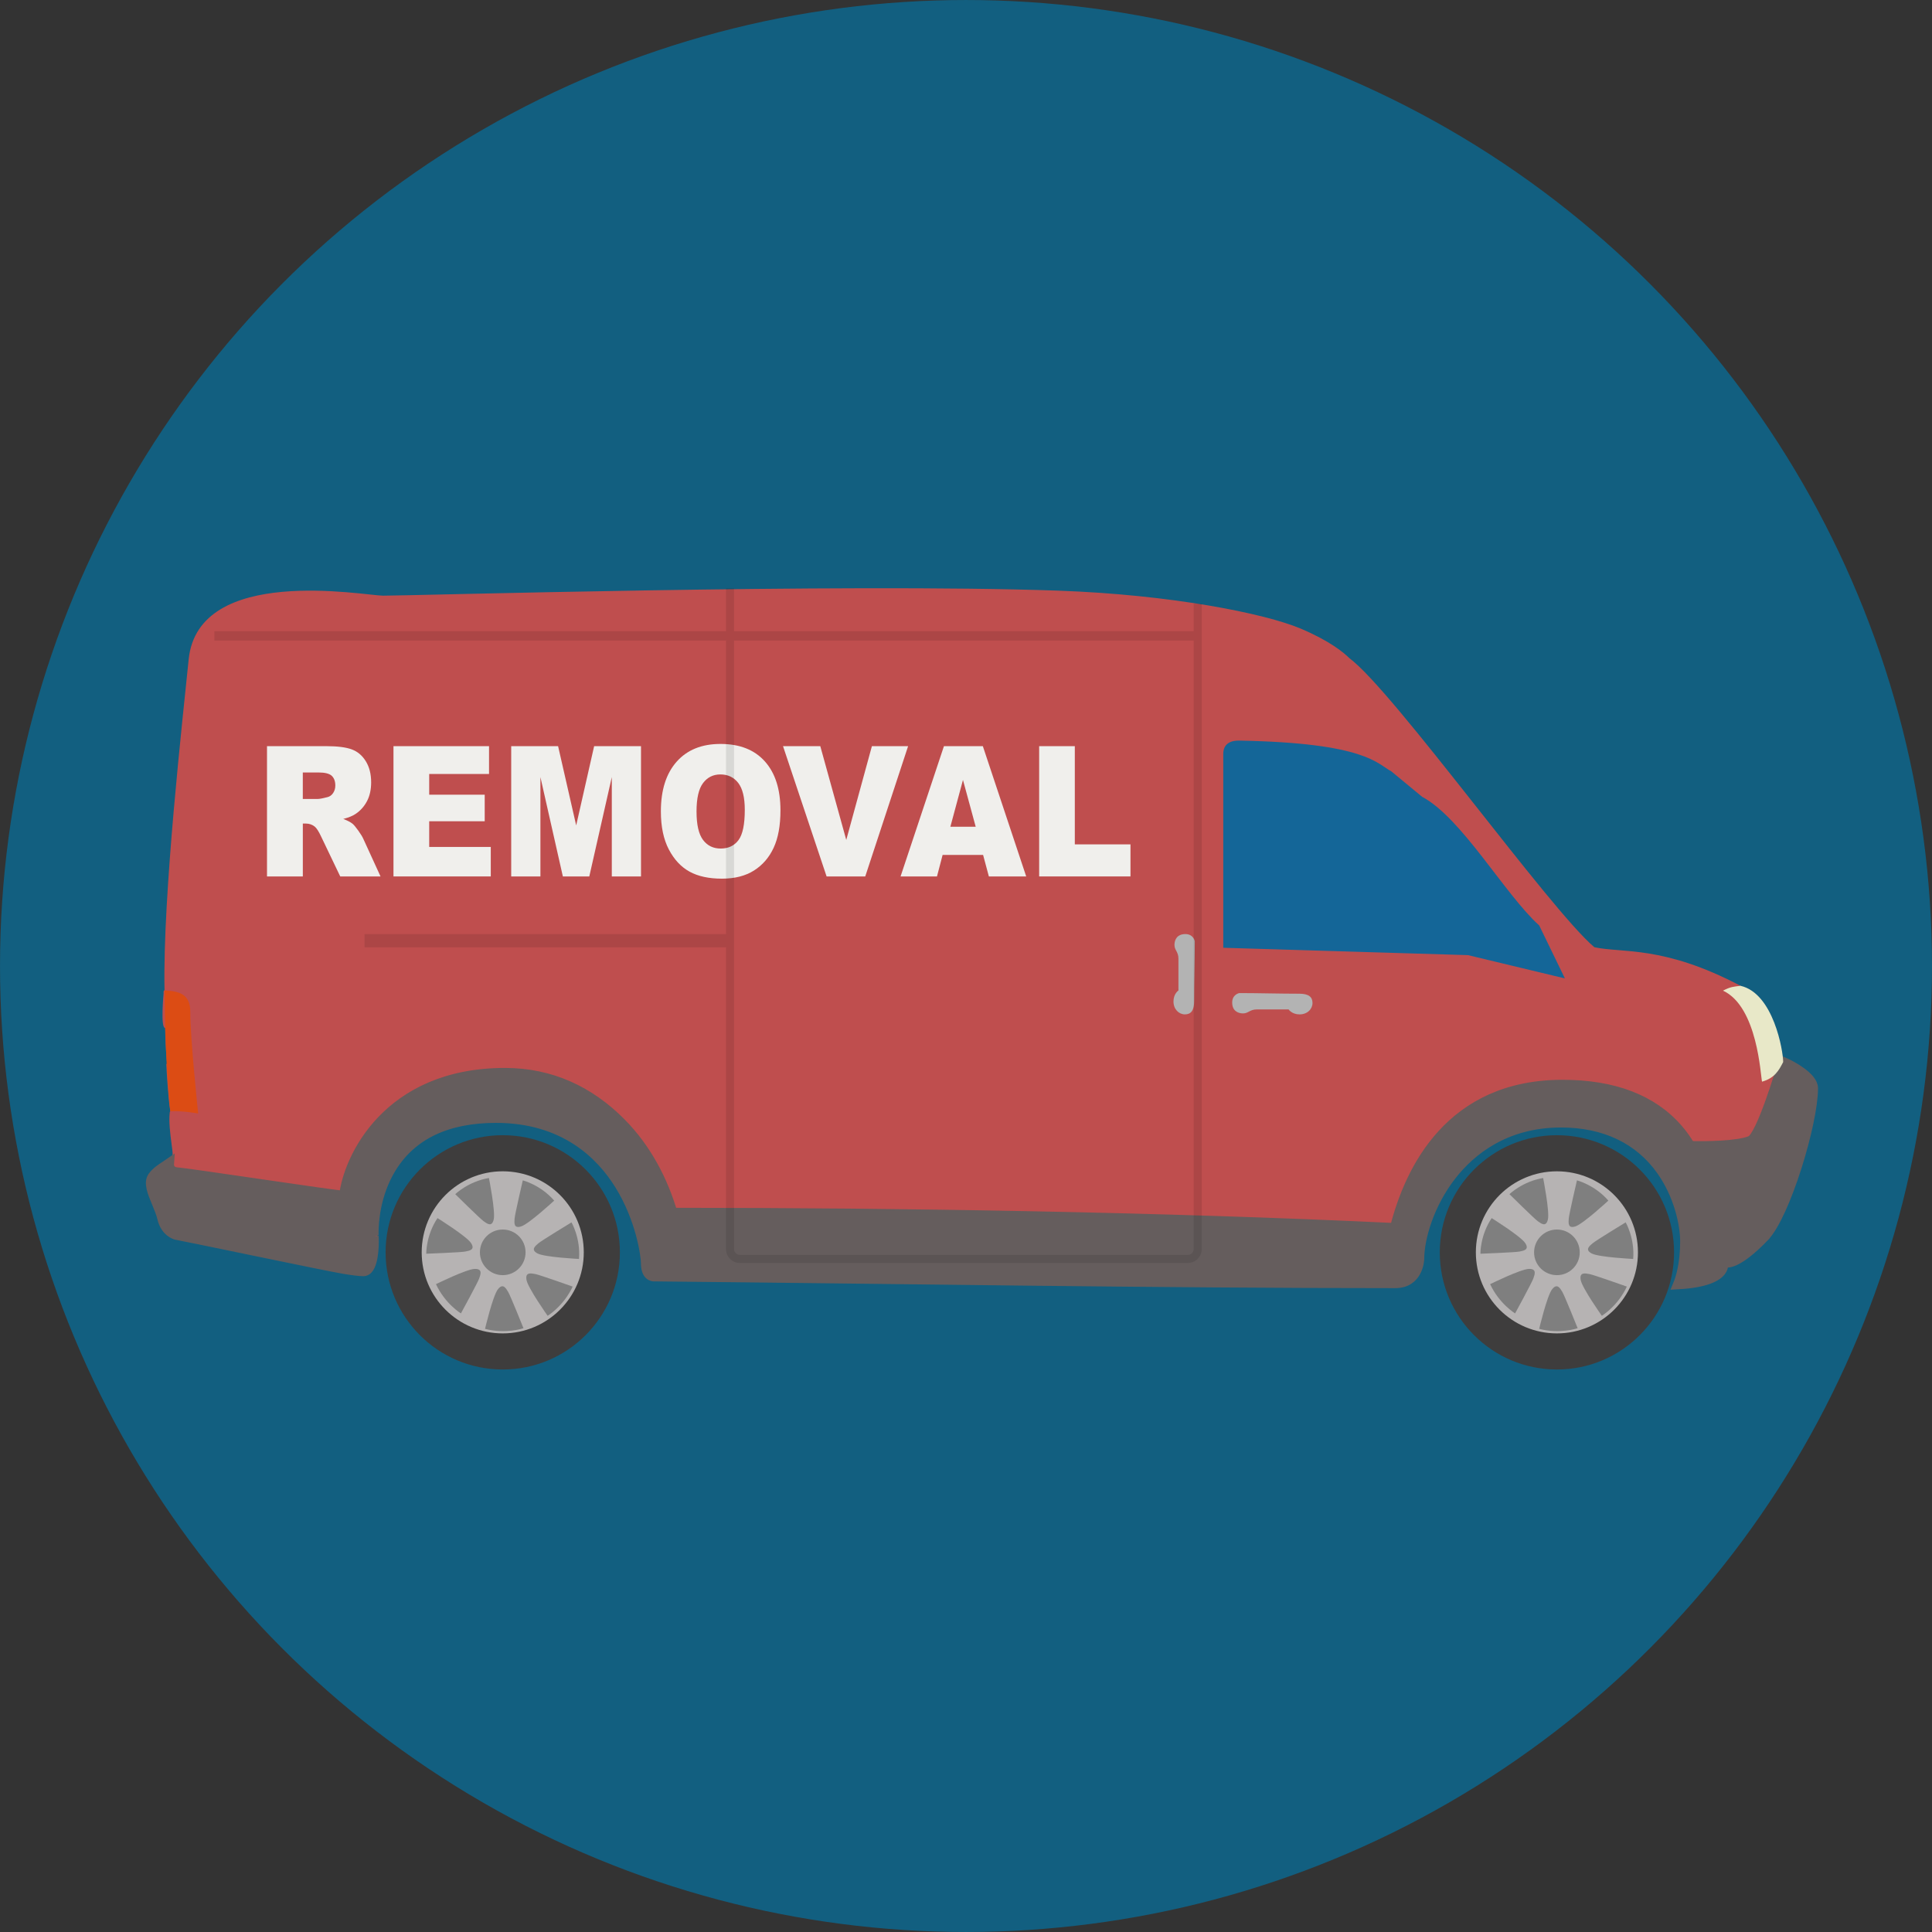 <?xml version="1.0" encoding="UTF-8"?><svg id="Layer_1" xmlns="http://www.w3.org/2000/svg" width="160" height="160" xmlns:xlink="http://www.w3.org/1999/xlink" viewBox="0 0 160 160"><rect x="0" y="0" width="160" height="160" fill="#333333" stroke="none"/><defs><style>.cls-1{fill:#e8e8c8;}.cls-1,.cls-2,.cls-3,.cls-4,.cls-5,.cls-6,.cls-7,.cls-8,.cls-9,.cls-10,.cls-11,.cls-12,.cls-13,.cls-14{stroke-width:0px;}.cls-15{fill:#655d5d;stroke:#655d5d;stroke-miterlimit:10;stroke-width:.823px;}.cls-2{fill:#bf4e4e;}.cls-3{fill:#f0efec;}.cls-5{fill:#dc4c14;}.cls-6{fill:none;}.cls-7{fill:#1872bb;opacity:.4;}.cls-8{fill:#3e3d3d;}.cls-9{fill:#b3b3b3;}.cls-10{fill:#7f7f7f;}.cls-11{fill:#ab5417;}.cls-12{fill:#b6b3b3;}.cls-16{clip-path:url(#clippath);}.cls-13{fill:#125f80;}.cls-14{opacity:.1;}</style><clipPath id="clippath"><circle class="cls-6" cx="270" cy="80" r="79.979"/></clipPath></defs><circle class="cls-13" cx="80" cy="80" r="79.999"/><path class="cls-7" d="m119.641,65.353c-1.42-1.778-3.308-5.367-16.569-5.822-.176-.003-1.766-.246-1.766,2.625,0,3.18,0,17.892,0,17.892l25.847,1.472,3.9.362c-3.626-6.191-4.332-6-7.942-11.925-.797-1.308-2.589-3.501-3.469-4.604Z"/><path class="cls-2" d="m147.52,87.886s-3.083-6.21-3.381-6.247c-6.394-3.366-9.771-2.691-12.101-3.194-3.702-3.118-16.63-21.226-20.29-23.94-.44-.442-1.603-1.42-4.036-2.449-2.957-1.249-10.713-2.808-20.056-3.14-17.845-.635-54.082.432-55.936.415-1.558-.014-15.307-2.595-16.096,5.285-.466,4.652-2.162,19.569-1.999,27.386-.067.039-.101.113-.074.243,0,0-.272,2.84.113,2.885.004,0,.007,0,.012.001.01.607.048,1.997.166,2.93-.038.028-.064.064-.064.112,0,.264.156,2.893.326,3.854-.021.021-.038.048-.043.082-.096.775.041,1.829.143,2.598.05.38.094.708.094.891,0,.224-.337.444-.727.7-.395.258-.842.552-1.148.976-.462.642-.08,1.557.292,2.443.173.416.353.846.444,1.239.301,1.307,1.299,1.57,1.342,1.581.203.043,14.398,3.029,15.59,3.029.464,0,.795-.369.981-1.099.142-.556.172-1.208.172-1.657,0-.213-.001-.345-.011-.43-.002-.008-.003-.016-.004-.023.002.003.003.007.003.007-.003-.035-.223-3.947,2.358-6.732,1.699-1.833,4.218-2.764,7.487-2.764,10.02,0,12.128,9.816,12.128,11.746,0,.524.128.908.379,1.147.264.249.567.234.581.233.065,0,.926.01,2.389.024.021.014.047.024.074.024.029,0,.053-.01.074-.022,11.091.108,57.066.533,58.85.533,2.17,0,2.27-2.243,2.27-2.268,0-3.731,3.461-11.036,11.461-11.036,8.153,0,9.987,7.078,9.987,9.557,0,2.402-.641,3.631-.647,3.644-.025.044-.024.099.004.142.028.044.078.07.128.067,2.636-.111,3.632-.732,4.005-1.233.168-.225.218-.433.229-.581.404.029,1.388-.21,3.329-2.223,1.794-1.861,3.917-9.304,3.917-12.275,0-1.316-2.712-2.463-2.712-2.463Zm-25.948-8.786l-20.266-.61v-16.066c0-1.191,1.247-1.09,1.385-1.089,10.397.189,11.355,1.921,12.534,2.546l2.553,2.109c3.278,1.742,6.849,8.085,9.693,10.653l2.127,4.384-8.025-1.927Z"/><path class="cls-4" d="m31.094,102.524h-.002c.006,0,.012-.003.017-.003-.006,0-.01.003-.016.003h0Z"/><polygon class="cls-4" points="31.078 102.242 31.078 102.242 31.083 102.24 31.084 102.24 31.078 102.242 31.078 102.242"/><path class="cls-5" d="m14.103,92.028h0c-.361-3.168-.456-7.875-.478-10.005,1.099.061,2.148.223,2.135,1.796-.017,2.076.652,8.399.652,8.399,0,0-1.29-.244-2.308-.189h0Z"/><path class="cls-9" d="m98.948,77.944s-.107-.588-.784-.588c-.677,0-.9.463-.9.9,0,.436.329.561.329,1.133,0,.571,0,2.639,0,2.639,0,0-.41.267-.41.908,0,.643.446,1.071.946,1.071.498,0,.766-.321.766-1.088,0-1.547.053-3.478.053-4.976h0Z"/><path class="cls-9" d="m102.045,83.026h0c0,.677.463.9.9.9.437,0,.561-.329,1.133-.329.571,0,2.639,0,2.639,0,0,0,.267.41.91.41.642,0,1.069-.446,1.069-.946,0-.498-.321-.766-1.088-.766-1.585,0-3.463-.053-4.976-.053,0,0-.588.107-.588.784h0Z"/><path class="cls-8" d="m128.936,94.013c5.359,0,9.702,4.341,9.702,9.701,0,5.359-4.343,9.702-9.702,9.702-5.357,0-9.7-4.343-9.7-9.702,0-5.359,4.343-9.701,9.7-9.701h0Z"/><path class="cls-12" d="m128.936,110.426h0c3.708,0,6.712-3.004,6.712-6.712s-3.004-6.711-6.712-6.711c-3.707,0-6.712,3.004-6.712,6.711,0,3.708,3.005,6.712,6.712,6.712h0Z"/><path class="cls-10" d="m127.046,103.714h0c0-1.044.847-1.89,1.891-1.89,1.045,0,1.89.846,1.89,1.89s-.845,1.889-1.89,1.889c-1.044,0-1.891-.846-1.891-1.889h0Z"/><path class="cls-10" d="m122.602,103.829h0s2.896-.111,3.232-.18c.337-.071.852-.141.474-.708-.378-.567-2.775-2.063-2.775-2.063-.964,1.445-.931,2.952-.931,2.952h0Z"/><path class="cls-10" d="m125.474,108.77h0s1.397-2.56,1.509-2.889c.113-.328.318-.811-.366-.796-.684.016-3.21,1.264-3.21,1.264.751,1.624,2.067,2.422,2.067,2.422h0Z"/><path class="cls-10" d="m130.654,109.997h0s-1.085-2.707-1.266-3.004c-.183-.295-.425-.76-.848-.223-.424.536-1.071,3.279-1.071,3.279,1.731.454,3.184-.053,3.184-.053h0Z"/><path class="cls-10" d="m130.906,106h0c.122.672,1.752,2.971,1.752,2.971,1.486-.998,2.067-2.422,2.067-2.422,0,0-2.747-.978-3.089-1.036-.344-.061-.852-.187-.73.487h0Z"/><path class="cls-10" d="m134.631,101.23h0s-2.476,1.506-2.736,1.732c-.26.224-.675.537-.069.849.606.311,3.428.45,3.428.45.139-1.732-.623-3.031-.623-3.031h0Z"/><path class="cls-10" d="m130.597,97.752h0s-.659,2.824-.68,3.166c-.021.342-.089.858.558.645.646-.216,2.723-2.134,2.723-2.134-1.14-1.31-2.601-1.676-2.601-1.676h0Z"/><path class="cls-10" d="m127.797,97.558h0c-1.714.284-2.79,1.339-2.79,1.339,0,0,2.062,2.037,2.343,2.235.282.197.684.525.84-.139.155-.663-.393-3.434-.393-3.434h0Z"/><path class="cls-8" d="m41.635,94.012c5.359,0,9.702,4.343,9.702,9.702,0,5.359-4.343,9.702-9.702,9.702-5.359,0-9.701-4.343-9.701-9.702,0-5.359,4.343-9.702,9.701-9.702h0Z"/><path class="cls-12" d="m41.635,110.426h0c3.707,0,6.711-3.004,6.711-6.712,0-3.707-3.004-6.712-6.711-6.712-3.706,0-6.712,3.005-6.712,6.712,0,3.708,3.006,6.712,6.712,6.712h0Z"/><path class="cls-10" d="m39.744,103.714h0c0-1.045.846-1.89,1.891-1.89,1.044,0,1.89.845,1.89,1.89,0,1.043-.846,1.889-1.89,1.889-1.044,0-1.891-.846-1.891-1.889h0Z"/><path class="cls-10" d="m35.299,103.829h0s2.897-.111,3.234-.182c.336-.07.85-.139.473-.707s-2.775-2.063-2.775-2.063c-.964,1.445-.931,2.952-.931,2.952h0Z"/><path class="cls-10" d="m38.171,108.771h0s1.397-2.56,1.511-2.889c.112-.328.318-.811-.366-.796-.684.014-3.21,1.262-3.21,1.262.75,1.626,2.065,2.423,2.065,2.423h0Z"/><path class="cls-10" d="m43.352,109.997h0s-1.084-2.707-1.267-3.004c-.182-.295-.423-.761-.848-.224-.425.538-1.069,3.281-1.069,3.281,1.73.454,3.184-.053,3.184-.053h0Z"/><path class="cls-10" d="m43.602,105.998h0c.122.673,1.752,2.973,1.752,2.973,1.488-.998,2.069-2.422,2.069-2.422,0,0-2.748-.978-3.09-1.038-.342-.06-.852-.186-.73.487h0Z"/><path class="cls-10" d="m47.329,101.23h0s-2.476,1.506-2.736,1.73c-.26.226-.676.538-.07.849.607.313,3.428.452,3.428.452.138-1.732-.623-3.031-.623-3.031h0Z"/><path class="cls-10" d="m43.296,97.752h0s-.659,2.822-.68,3.166c-.021.342-.091.858.556.643.647-.214,2.723-2.132,2.723-2.132-1.139-1.312-2.599-1.676-2.599-1.676h0Z"/><path class="cls-10" d="m40.493,97.557h0c-1.713.285-2.79,1.34-2.79,1.34,0,0,2.062,2.037,2.344,2.235.281.197.684.525.84-.139.155-.663-.395-3.436-.395-3.436h0Z"/><path class="cls-15" d="m146.11,102.426h0c-2.399,2.487-3.194,2.119-3.203,2.115h0s-.007,0-.01-.003l-.004-.003-.071-.026c-.047-.017-.092-.034-.135-.051l.016.309h0v.014s0,.001,0,.001c.001.1-.026.28-.183.486h0c-.33.433-1.218.965-3.547,1.094.19-.46.581-1.635.581-3.555,0-1.42-.511-3.808-1.951-5.859-1.831-2.607-4.709-3.985-8.321-3.985-4.662,0-7.497,2.361-9.053,4.341-1.86,2.368-2.693,5.21-2.693,6.977-.003.077-.094,1.986-1.985,1.986-19.621,0-41.728-.368-61.394-.559h0c-.017,0-.209.006-.382-.161-.187-.179-.285-.502-.285-.934,0-.592-.388-3.609-2.179-6.501-1.563-2.523-4.608-5.531-10.234-5.531-4.073,0-6.993,1.4-8.681,4.158-1.313,2.149-1.456,4.462-1.456,5.358,0,.122,0,.213.007.278.003.017.006.034.01.048-.004-.01-.009-.02-.01-.031.028.329.056,2.128-.481,2.712-.109.118-.231.174-.375.174-.318,0-.904-.077-1.593-.189-1.489-.247-12.457-2.557-13.931-2.833-.032-.009-.869-.237-1.129-1.367-.097-.417-.281-.859-.46-1.286-.356-.852-.693-1.654-.324-2.165.275-.382.7-.66,1.074-.904.094-.062.186-.122.273-.182-.01.139.007.298.095.437.118.186.327.287.62.304.748.041,13.145,1.926,13.781,1.932.337-3.032,3.548-10.172,13.323-10.172,3.783,0,6.982,1.493,9.592,4.121,2.159,2.173,3.515,4.859,4.275,7.462,19.239,0,40.612.351,59.831,1.262,1.237-4.885,4.621-11.863,13.881-11.863,4.243,0,7.46,1.234,9.562,3.668.381.44.71.904.995,1.384l.348.028h0c.854.011,3.606.01,4.679-.444.884-.375,2.596-6.173,2.691-6.523.738.318,2.476,1.262,2.476,2.175,0,2.895-2.3,10.494-4.041,12.298h0Z"/><path class="cls-1" d="m145.924,89.579c-.123-.489-.363-6.204-3.232-7.538.657-.341.885-.322,1.447-.402,2.74.62,3.536,5.412,3.536,6.314-.348.679-.695,1.329-1.751,1.625h0Z"/><path class="cls-3" d="m22.112,72.583v-10.789h4.923c.912,0,1.609.089,2.092.266.482.176.872.504,1.167.982.296.478.443,1.06.443,1.747,0,.599-.112,1.115-.339,1.55-.227.434-.537.786-.933,1.056-.252.172-.598.315-1.037.427.352.133.607.266.769.398.108.088.266.277.473.566.206.29.344.514.413.671l1.431,3.126h-3.337l-1.579-3.297c-.199-.427-.378-.704-.534-.832-.213-.166-.454-.25-.724-.25h-.261v4.379h-2.967Zm2.967-6.417h1.245c.135,0,.396-.049.782-.147.195-.044.355-.157.479-.339.123-.182.185-.39.185-.625,0-.349-.098-.616-.293-.803-.196-.186-.564-.279-1.103-.279h-1.297v2.193Z"/><path class="cls-3" d="m32.586,61.794h7.914v2.304h-4.955v1.715h4.597v2.2h-4.597v2.127h5.099v2.443h-8.058v-10.789Z"/><path class="cls-3" d="m42.335,61.794h3.884l1.498,6.564,1.487-6.564h3.881v10.789h-2.418v-8.227l-1.864,8.227h-2.189l-1.859-8.227v8.227h-2.419v-10.789Z"/><path class="cls-3" d="m54.731,67.196c0-1.762.435-3.133,1.304-4.114s2.08-1.472,3.631-1.472c1.591,0,2.816.482,3.677,1.446.861.964,1.291,2.314,1.291,4.051,0,1.262-.188,2.295-.564,3.103-.376.807-.919,1.435-1.63,1.884s-1.597.673-2.656.673c-1.078,0-1.971-.193-2.677-.581s-1.278-1.001-1.718-1.84c-.439-.839-.658-1.889-.658-3.149Zm2.953.015c0,1.089.18,1.871.538,2.348.358.476.846.714,1.463.714.635,0,1.126-.233,1.474-.699s.521-1.303.521-2.51c0-1.016-.182-1.758-.544-2.227-.363-.468-.856-.702-1.477-.702-.596,0-1.074.237-1.435.714-.36.476-.541,1.263-.541,2.362Z"/><path class="cls-3" d="m64.846,61.794h3.087l2.151,7.765,2.123-7.765h2.998l-3.549,10.789h-3.201l-3.609-10.789Z"/><path class="cls-3" d="m81.416,70.802h-3.353l-.466,1.781h-3.016l3.592-10.789h3.222l3.591,10.789h-3.092l-.478-1.781Zm-.612-2.333l-1.055-3.878-1.044,3.878h2.099Z"/><path class="cls-3" d="m86.059,61.794h2.953v8.133h4.609v2.656h-7.562v-10.789Z"/><path class="cls-14" d="m98.855,49.996v2.28h-38.065v-3.563h-.666s0,3.563,0,3.563H17.754v.777h42.371s0,24.302,0,24.302h-29.937v1.101h29.937s0,24.986,0,24.986c0,.635.516,1.151,1.151,1.151h37.095c.635,0,1.151-.516,1.151-1.151v-53.446h-.666Zm0,53.446c0,.267-.218.485-.485.485h-37.095c-.267,0-.485-.218-.485-.485v-50.389h38.065v50.389Z"/><g class="cls-16"><polygon class="cls-11" points="169.581 95.756 210.93 65.229 222.704 80.195 158.427 133.644 169.581 95.756"/></g></svg>